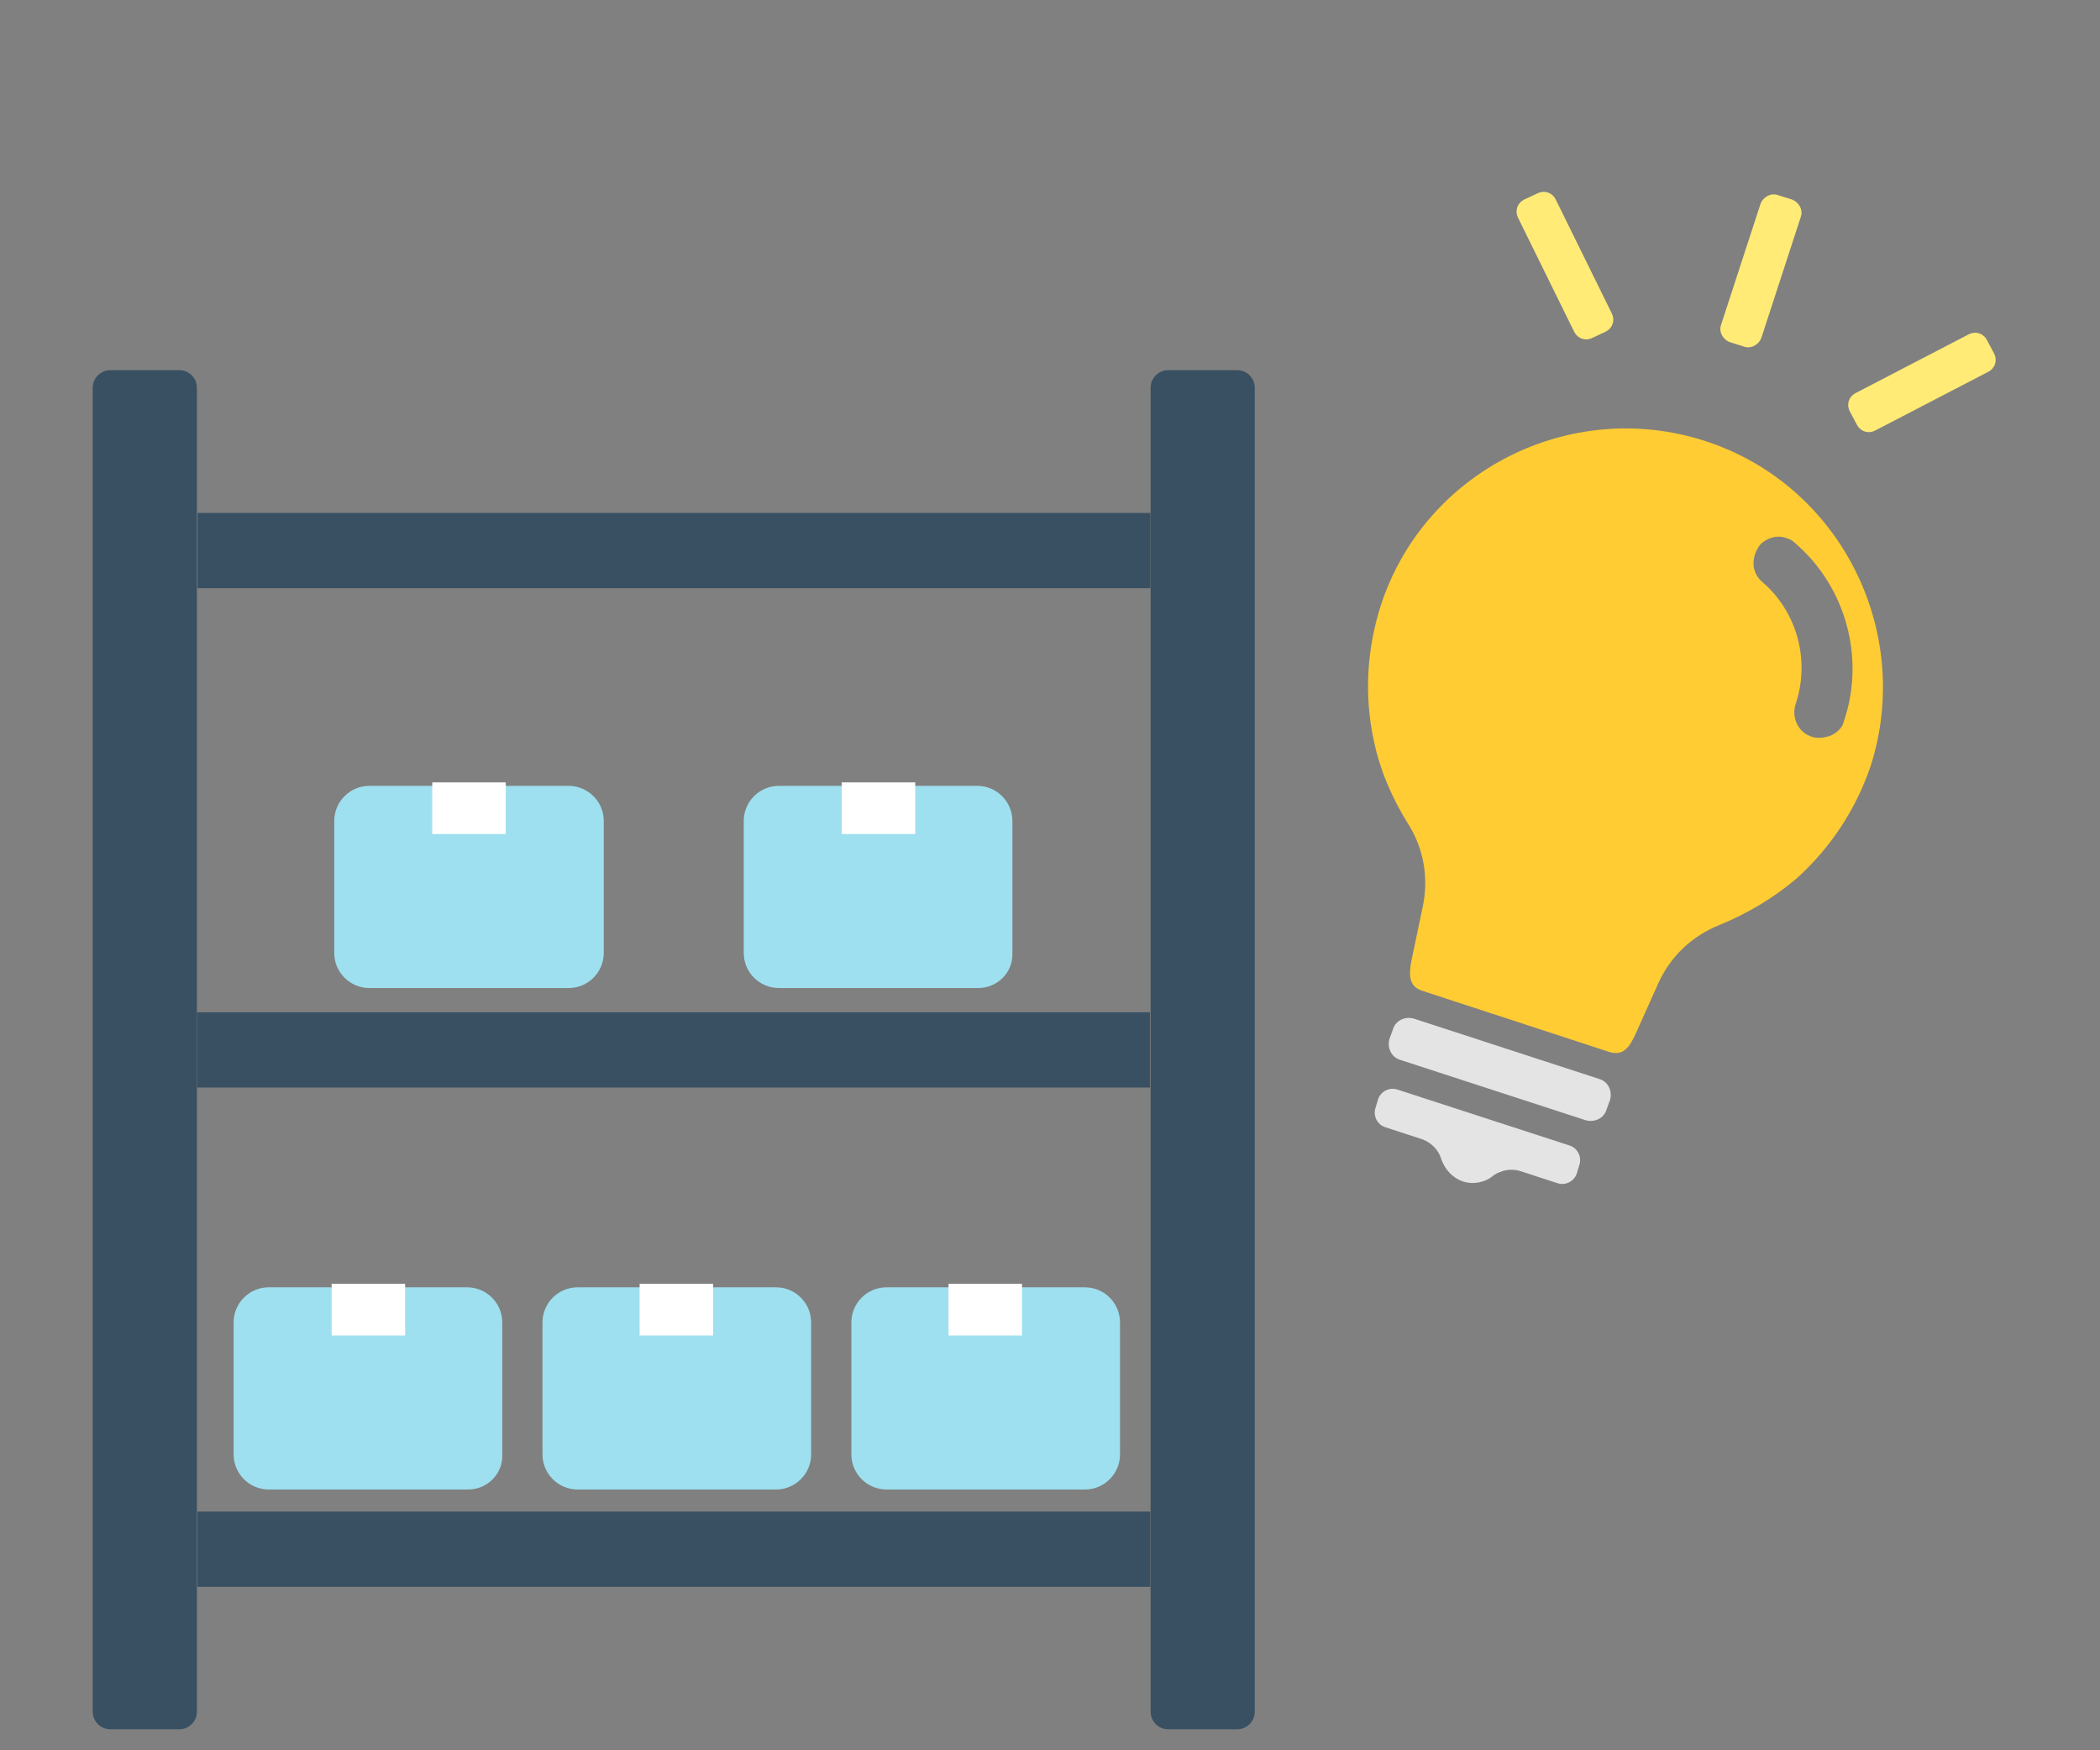 <?xml version="1.0" encoding="utf-8"?>
<!-- Generator: Adobe Illustrator 26.4.1, SVG Export Plug-In . SVG Version: 6.00 Build 0)  -->
<svg version="1.1" id="レイヤー_1" xmlns="http://www.w3.org/2000/svg" xmlns:xlink="http://www.w3.org/1999/xlink" x="0px"
	 y="0px" viewBox="0 0 240 200" style="enable-background:new 0 0 240 200;" xml:space="preserve">
<rect x="0" y="0" width="240" height="200" fill="#808080" stroke="none"/>
<style type="text/css">
	.st0{fill:#385062;}
	.st1{fill:#9EE0EF;}
	.st2{fill:#FFFFFF;}
	.st3{fill-rule:evenodd;clip-rule:evenodd;fill:#E4E4E4;}
	.st4{fill-rule:evenodd;clip-rule:evenodd;fill:#FFCC33;}
	.st5{fill-rule:evenodd;clip-rule:evenodd;fill:#FFEB76;}
</style>
<g>
	<path class="st0" d="M20.5,197.6h-7.9c-1.1,0-2-0.9-2-2V44.3c0-1.1,0.9-2,2-2h7.9c1.1,0,2,0.9,2,2v151.3
		C22.5,196.7,21.6,197.6,20.5,197.6z"/>
	<path class="st0" d="M141.4,197.6h-7.9c-1.1,0-2-0.9-2-2V44.3c0-1.1,0.9-2,2-2h7.9c1.1,0,2,0.9,2,2v151.3
		C143.4,196.7,142.5,197.6,141.4,197.6z"/>
	
		<rect x="72.7" y="65.5" transform="matrix(6.123234e-17 -1 1 6.123234e-17 -42.981 196.969)" class="st0" width="8.6" height="108.9"/>
	
		<rect x="72.7" y="8.5" transform="matrix(6.123234e-17 -1 1 6.123234e-17 14.076 139.912)" class="st0" width="8.6" height="108.9"/>
	
		<rect x="72.7" y="122.6" transform="matrix(6.123234e-17 -1 1 6.123234e-17 -100.037 254.025)" class="st0" width="8.6" height="108.9"/>
	<path class="st1" d="M65,112.9H42.2c-2.2,0-4-1.8-4-4V93.8c0-2.2,1.8-4,4-4H65c2.2,0,4,1.8,4,4v15.1C69,111.1,67.2,112.9,65,112.9z
		"/>
	<rect x="49.4" y="89.4" class="st2" width="8.4" height="5.9"/>
	<path class="st1" d="M111.8,112.9H89c-2.2,0-4-1.8-4-4V93.8c0-2.2,1.8-4,4-4h22.7c2.2,0,4,1.8,4,4v15.1
		C115.8,111.1,114,112.9,111.8,112.9z"/>
	<rect x="96.2" y="89.4" class="st2" width="8.4" height="5.9"/>
	<path class="st1" d="M88.7,170.2H66c-2.2,0-4-1.8-4-4v-15.1c0-2.2,1.8-4,4-4h22.7c2.2,0,4,1.8,4,4v15.1
		C92.7,168.4,90.9,170.2,88.7,170.2z"/>
	<rect x="73.1" y="146.7" class="st2" width="8.4" height="5.9"/>
	<path class="st1" d="M53.5,170.2H30.7c-2.2,0-4-1.8-4-4v-15.1c0-2.2,1.8-4,4-4h22.7c2.2,0,4,1.8,4,4v15.1
		C57.5,168.4,55.7,170.2,53.5,170.2z"/>
	<rect x="37.9" y="146.7" class="st2" width="8.4" height="5.9"/>
	<path class="st1" d="M124,170.2h-22.7c-2.2,0-4-1.8-4-4v-15.1c0-2.2,1.8-4,4-4H124c2.2,0,4,1.8,4,4v15.1
		C128,168.4,126.2,170.2,124,170.2z"/>
	<rect x="108.4" y="146.7" class="st2" width="8.4" height="5.9"/>
	<g>
		<g>
			<path class="st3" d="M183.6,126.8c-0.3,1-1.4,1.5-2.4,1.2l-21.2-6.9c-1-0.3-1.5-1.4-1.2-2.4l0.4-1.1c0.3-1,1.4-1.5,2.4-1.2
				l21.2,6.9c1,0.3,1.5,1.4,1.2,2.4L183.6,126.8z"/>
			<path class="st3" d="M167.2,135c-1.2-0.4-2.1-1.4-2.5-2.6c-0.3-1-1.1-1.8-2.1-2.2l-4.3-1.4c-0.9-0.3-1.4-1.3-1.1-2.2l0.3-1
				c0.3-0.9,1.3-1.4,2.2-1.1l19.7,6.4c0.9,0.3,1.4,1.3,1.1,2.2l-0.3,1c-0.3,0.9-1.3,1.4-2.2,1.1l-4.3-1.4c-1-0.3-2.1-0.1-3,0.5
				C169.8,135.1,168.4,135.4,167.2,135z"/>
			<path class="st4" d="M194.9,50.4c-15.4-5-32.1,3.4-37.1,18.8c-1.6,5-1.9,10.3-0.8,15.4c0.7,3.4,2.1,6.6,3.9,9.5
				c1.8,2.8,2.4,6.2,1.7,9.5l-1.3,6.2c-0.3,1.6-0.3,2.9,1.2,3.4l21.4,7c1.6,0.5,2.3-0.5,3-2l2.6-5.8c1.4-3.1,3.8-5.4,7-6.7
				c3.2-1.3,6.2-3.1,8.8-5.3c3.9-3.5,6.8-7.9,8.5-12.9C218.7,72.1,210.3,55.4,194.9,50.4z M209.1,84.1c-0.6,0.2-1.3,0.3-2,0.1
				c-0.2-0.1-0.3-0.1-0.5-0.2l0,0c-1.3-0.7-1.8-2.2-1.4-3.5c1.7-5,0.2-10.6-3.8-14c-0.6-0.5-1-1.3-1-2.1c0-0.8,0.3-1.6,0.8-2.2
				c0.8-0.8,2-1.1,3-0.7c0.4,0.1,0.7,0.3,1,0.6c5.8,5,8,13.2,5.5,20.4C210.6,83.1,209.9,83.8,209.1,84.1z"/>
		</g>
		<g>
			<path class="st5" d="M201.3,38.6c-0.3,0.8-1.2,1.3-2,1l-1.6-0.5c-0.8-0.3-1.3-1.2-1-2l4.5-13.8c0.3-0.8,1.2-1.3,2-1l1.6,0.5
				c0.8,0.3,1.3,1.2,1,2L201.3,38.6z"/>
			<path class="st5" d="M214.3,49.2c-0.8,0.4-1.7,0.1-2.1-0.7l-0.8-1.5c-0.4-0.8-0.1-1.7,0.7-2.1l12.9-6.7c0.8-0.4,1.7-0.1,2.1,0.7
				l0.8,1.5c0.4,0.8,0.1,1.7-0.7,2.1L214.3,49.2z"/>
			<path class="st5" d="M179.9,37.9c0.4,0.8,1.3,1.1,2.1,0.7l1.5-0.7c0.8-0.4,1.1-1.3,0.7-2.1l-6.4-13c-0.4-0.8-1.3-1.1-2.1-0.7
				l-1.5,0.7c-0.8,0.4-1.1,1.3-0.7,2.1L179.9,37.9z"/>
		</g>
	</g>
</g>
</svg>
